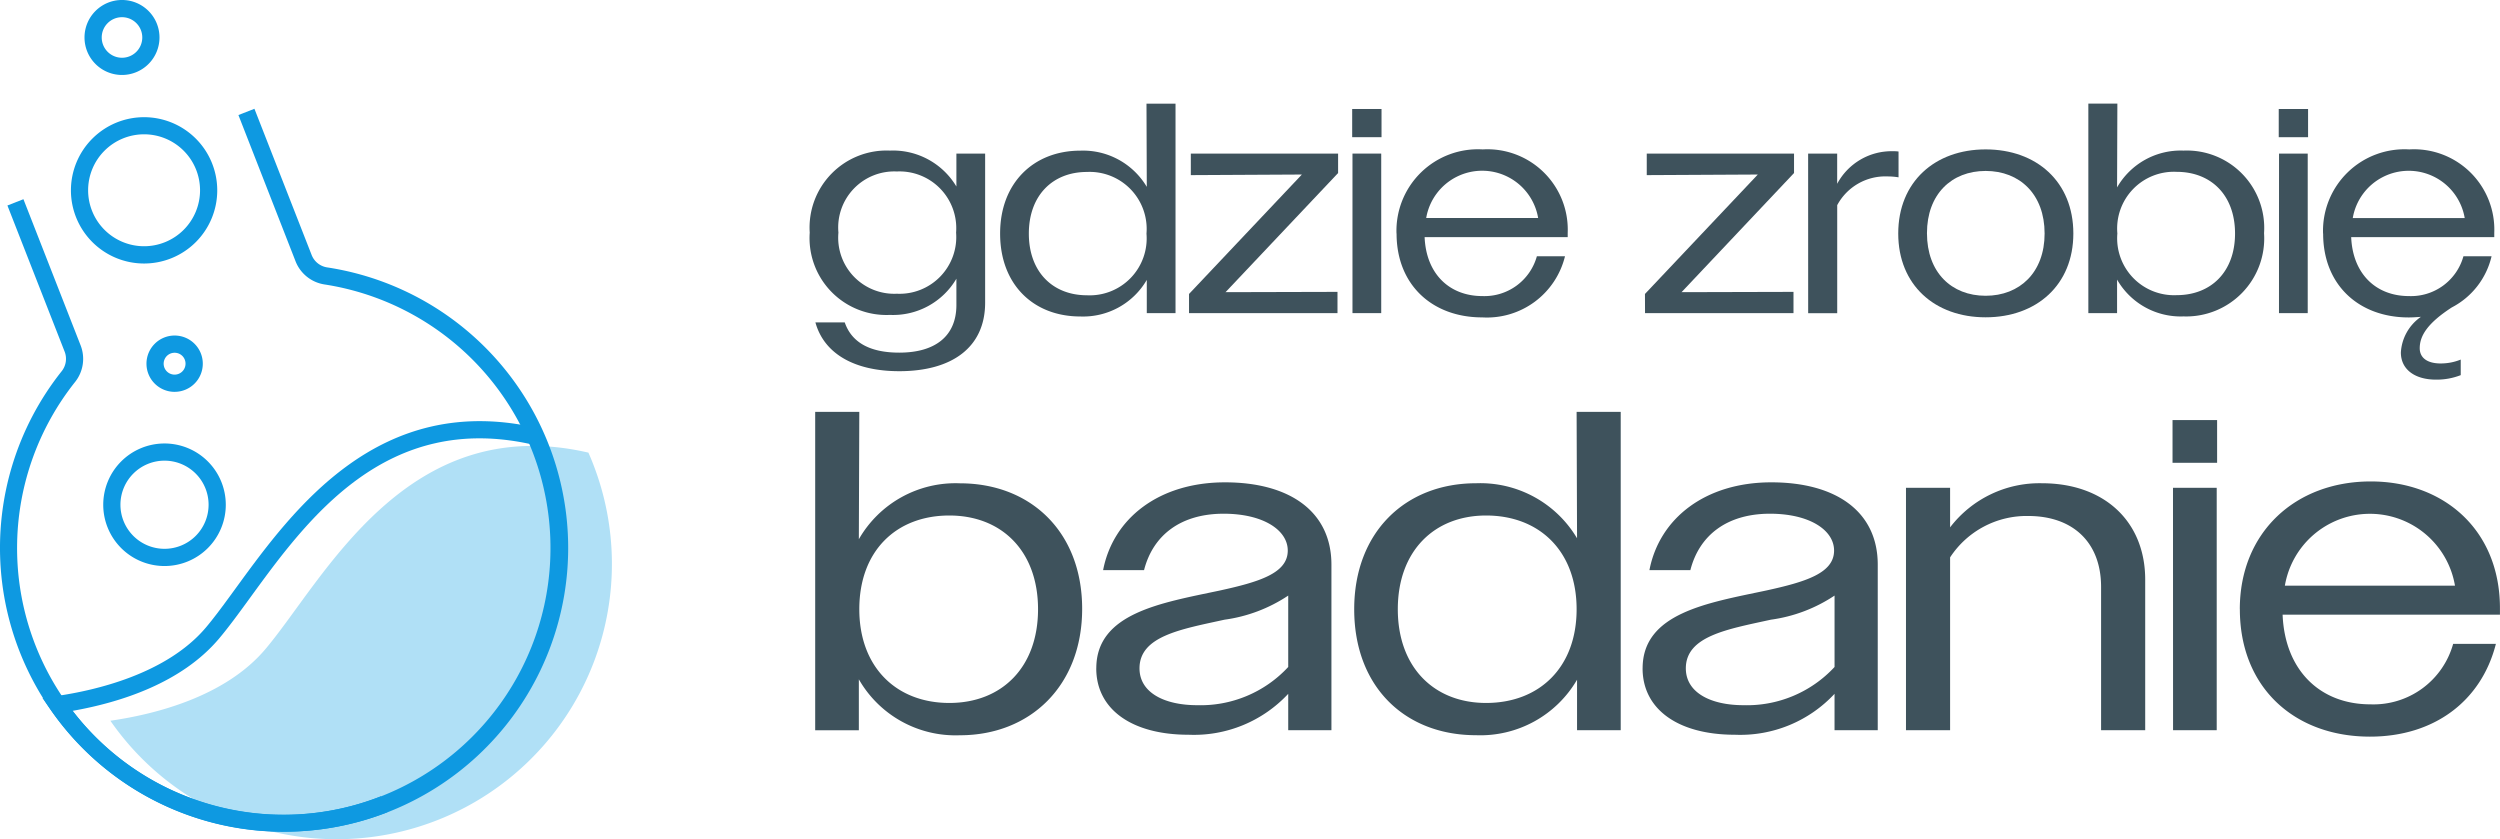 <svg xmlns="http://www.w3.org/2000/svg" xmlns:xlink="http://www.w3.org/1999/xlink" viewBox="0 0 184.056 61.789"><g transform="translate(0 0)"><g><path d="M43.665,34.156A20.266,20.266,0,0,1,8.126,53.062c3.3-.476,8.442-1.766,11.4-5.257,4.289-5.061,10.332-17.6,23.794-14.481.119.272.238.549.345.832" fill="#b0e0f6"/><path d="M20.971,61.228A20.893,20.893,0,0,1,4.548,27.321a1.463,1.463,0,0,0,.208-1.44L.546,15.129l1.179-.463L5.934,25.424a2.732,2.732,0,0,1-.4,2.69,19.635,19.635,0,1,0,18.338-7.175,2.734,2.734,0,0,1-2.117-1.713L17.553,8.47l1.179-.461,4.209,10.757a1.462,1.462,0,0,0,1.13.918A20.891,20.891,0,0,1,20.979,61.23" fill="#0e99e1"/><path d="M20.889,61.238A20.883,20.883,0,0,1,3.711,52.232l-.581-.84,1.011-.146c2.867-.413,8.111-1.617,11.009-5.037.687-.813,1.444-1.853,2.244-2.954C21.585,37.506,27.9,28.816,39.568,31.512l-.286,1.234C28.435,30.243,22.646,38.192,18.419,44c-.815,1.12-1.586,2.179-2.3,3.024C13.38,50.261,8.931,51.7,5.349,52.333a19.542,19.542,0,0,0,22.7,6.288l.461,1.179a20.9,20.9,0,0,1-7.625,1.434" fill="#0e99e1"/><path d="M12.112,41.672a4.511,4.511,0,1,1,4.511-4.512,4.511,4.511,0,0,1-4.511,4.512Zm0-7.757a3.245,3.245,0,1,0,3.245,3.245,3.245,3.245,0,0,0-3.245-3.245" fill="#0e99e1"/><path d="M12.859,28.849a2.073,2.073,0,1,1,2.071-2.073h0a2.072,2.072,0,0,1-2.071,2.072m0-2.877a.805.805,0,1,0,.8.805.8.8,0,0,0-.8-.805" fill="#0e99e1"/><path d="M10.608,19.4a5.386,5.386,0,1,1,5.386-5.387A5.385,5.385,0,0,1,10.608,19.4Zm0-9.512a4.12,4.12,0,1,0,4.12,4.12,4.121,4.121,0,0,0-4.12-4.12" fill="#0e99e1"/><path d="M8.982,5.519a2.76,2.76,0,1,1,2.76-2.76,2.76,2.76,0,0,1-2.76,2.76m0-4.253a1.493,1.493,0,1,0,1.493,1.493A1.493,1.493,0,0,0,8.982,1.266" fill="#0e99e1"/><path d="M59.614,17.125a5.669,5.669,0,0,1,5.906-6.038,5.431,5.431,0,0,1,4.892,2.645V11.307h2.116V22.282c0,3.283-2.425,5.046-6.325,5.046-3.283,0-5.531-1.278-6.171-3.592h2.16c.507,1.476,1.851,2.226,4.011,2.226,2.622,0,4.187-1.19,4.209-3.46V20.519a5.406,5.406,0,0,1-4.892,2.666,5.663,5.663,0,0,1-5.906-6.06m10.776,0a4.178,4.178,0,0,0-4.363-4.5,4.128,4.128,0,0,0-4.3,4.5,4.128,4.128,0,0,0,4.3,4.5,4.177,4.177,0,0,0,4.363-4.5" fill="#3e525c"/><path d="M73.631,17.191c0-3.724,2.468-6.1,5.906-6.1a5.456,5.456,0,0,1,4.892,2.666l-.022-6.126h2.138V23.053H84.429V20.607A5.422,5.422,0,0,1,79.537,23.3c-3.46,0-5.906-2.358-5.906-6.1m10.776,0a4.2,4.2,0,0,0-4.385-4.54c-2.513,0-4.276,1.719-4.276,4.54s1.763,4.539,4.276,4.539a4.194,4.194,0,0,0,4.385-4.539" fill="#3e525c"/><path d="M87.539,21.642l8.308-8.793-8.176.044V11.307H98.514v1.432L90.228,21.51l8.241-.022v1.564H87.539Z" fill="#3e525c"/><path d="M99.551,8.024h2.16V10.1h-2.16Zm.022,3.283h2.116V23.053H99.573Z" fill="#3e525c"/><path d="M102.813,17.191A6,6,0,0,1,109.159,11a5.916,5.916,0,0,1,6.259,6.148v.308H104.884c.11,2.711,1.829,4.342,4.253,4.342a4.006,4.006,0,0,0,4.011-2.931h2.071a5.917,5.917,0,0,1-6.1,4.5c-3.658,0-6.3-2.381-6.3-6.171m2.181-1.146h8.242a4.18,4.18,0,0,0-8.242,0" fill="#3e525c"/><path d="M121.106,21.642l8.308-8.793-8.176.044V11.307h10.843v1.432L123.8,21.51l8.241-.022v1.564h-10.93Z" fill="#3e525c"/><path d="M133.119,11.307h2.138v2.226a4.543,4.543,0,0,1,4.1-2.4,2.662,2.662,0,0,1,.418.022v1.9a5.09,5.09,0,0,0-.815-.066,4.019,4.019,0,0,0-3.7,2.115v7.956h-2.138Z" fill="#3e525c"/><path d="M139.753,17.191c0-3.812,2.71-6.192,6.434-6.192,3.747,0,6.458,2.38,6.458,6.192,0,3.79-2.711,6.17-6.458,6.17s-6.434-2.38-6.434-6.17m10.776,0c0-2.887-1.829-4.606-4.342-4.606s-4.319,1.719-4.319,4.584c0,2.887,1.807,4.606,4.319,4.606s4.342-1.719,4.342-4.584" fill="#3e525c"/><path d="M153.749,7.627h2.137l-.022,6.17a5.4,5.4,0,0,1,4.892-2.71,5.7,5.7,0,0,1,5.929,6.082,5.746,5.746,0,0,1-5.929,6.126,5.4,5.4,0,0,1-4.892-2.711v2.469h-2.115Zm10.8,9.564c0-2.821-1.763-4.54-4.3-4.54a4.179,4.179,0,0,0-4.364,4.54,4.189,4.189,0,0,0,4.364,4.539c2.534,0,4.3-1.718,4.3-4.539" fill="#3e525c"/><path d="M167.766,8.024h2.16V10.1h-2.16Zm.022,3.283H169.9V23.053h-2.116Z" fill="#3e525c"/><path d="M171.029,17.191A6,6,0,0,1,177.375,11a5.916,5.916,0,0,1,6.259,6.148v.308H173.1c.11,2.711,1.829,4.342,4.253,4.342a4.006,4.006,0,0,0,4.011-2.931h2.071a5.7,5.7,0,0,1-2.931,3.768c-1.762,1.146-2.358,2.072-2.358,3,0,.706.551,1.124,1.543,1.124a3.917,3.917,0,0,0,1.476-.286v1.145a4.824,4.824,0,0,1-1.828.331c-1.521,0-2.579-.727-2.579-2a3.429,3.429,0,0,1,1.477-2.623c-.287.022-.6.045-.9.045-3.658,0-6.3-2.381-6.3-6.171m2.181-1.146h8.242a4.18,4.18,0,0,0-8.242,0" fill="#3e525c"/><path d="M60.016,30.321h3.248L63.23,39.7a8.2,8.2,0,0,1,7.434-4.118c5.223,0,9.007,3.582,9.007,9.241s-3.817,9.309-9.007,9.309a8.2,8.2,0,0,1-7.434-4.119v3.75H60.016ZM76.423,44.853c0-4.286-2.679-6.9-6.53-6.9-3.917,0-6.629,2.612-6.629,6.9,0,4.252,2.712,6.9,6.629,6.9,3.851,0,6.53-2.611,6.53-6.9" fill="#3e525c"/><path d="M80.712,49.206c0-4.085,4.822-4.822,9.074-5.726,2.913-.637,5.022-1.273,5.022-2.946,0-1.507-1.808-2.713-4.721-2.713-3.114,0-5.19,1.54-5.859,4.152H81.214c.736-3.817,4.118-6.462,8.974-6.462,4.755,0,7.835,2.143,7.835,6.06V53.759H94.842V51.081a9.488,9.488,0,0,1-7.333,3.013c-4.186,0-6.8-1.875-6.8-4.888m7.433,2.712a8.793,8.793,0,0,0,6.7-2.813V43.848a11.173,11.173,0,0,1-4.688,1.775c-3.181.7-6.261,1.2-6.261,3.583,0,1.774,1.808,2.712,4.252,2.712" fill="#3e525c"/><path d="M99.7,44.853c0-5.659,3.75-9.275,8.973-9.275a8.288,8.288,0,0,1,7.433,4.051l-.032-9.308h3.247V53.759h-3.215V50.043a8.239,8.239,0,0,1-7.433,4.085c-5.256,0-8.973-3.583-8.973-9.275m16.374,0c0-4.286-2.746-6.9-6.664-6.9-3.817,0-6.5,2.612-6.5,6.9s2.678,6.9,6.5,6.9c3.918,0,6.664-2.611,6.664-6.9" fill="#3e525c"/><path d="M120.933,49.206c0-4.085,4.822-4.822,9.074-5.726,2.913-.637,5.022-1.273,5.022-2.946,0-1.507-1.808-2.713-4.721-2.713-3.113,0-5.19,1.54-5.859,4.152h-3.014c.736-3.817,4.119-6.462,8.974-6.462,4.755,0,7.835,2.143,7.835,6.06V53.759h-3.181V51.081a9.488,9.488,0,0,1-7.332,3.013c-4.187,0-6.8-1.875-6.8-4.888m7.433,2.712a8.793,8.793,0,0,0,6.7-2.813V43.848a11.168,11.168,0,0,1-4.687,1.775c-3.181.7-6.262,1.2-6.262,3.583,0,1.774,1.808,2.712,4.252,2.712" fill="#3e525c"/><path d="M140.323,35.913h3.248v2.913a8.288,8.288,0,0,1,6.764-3.248c4.587,0,7.6,2.813,7.6,7.1V53.76h-3.248V43.213c0-3.316-2.109-5.224-5.357-5.224a6.728,6.728,0,0,0-5.759,3.047V53.76h-3.248Z" fill="#3e525c"/><path d="M159.947,30.925h3.282v3.147h-3.282Zm.034,4.988H163.2V53.76h-3.214Z" fill="#3e525c"/><path d="M164.9,44.854c0-5.659,4.084-9.409,9.643-9.409,5.358,0,9.509,3.549,9.509,9.341v.469H168.051c.167,4.119,2.78,6.6,6.463,6.6a6.087,6.087,0,0,0,6.093-4.453h3.147c-1.071,4.219-4.553,6.831-9.274,6.831-5.558,0-9.576-3.617-9.576-9.375m3.314-1.742h12.523a6.351,6.351,0,0,0-12.523,0" fill="#3e525c"/></g></g></svg>